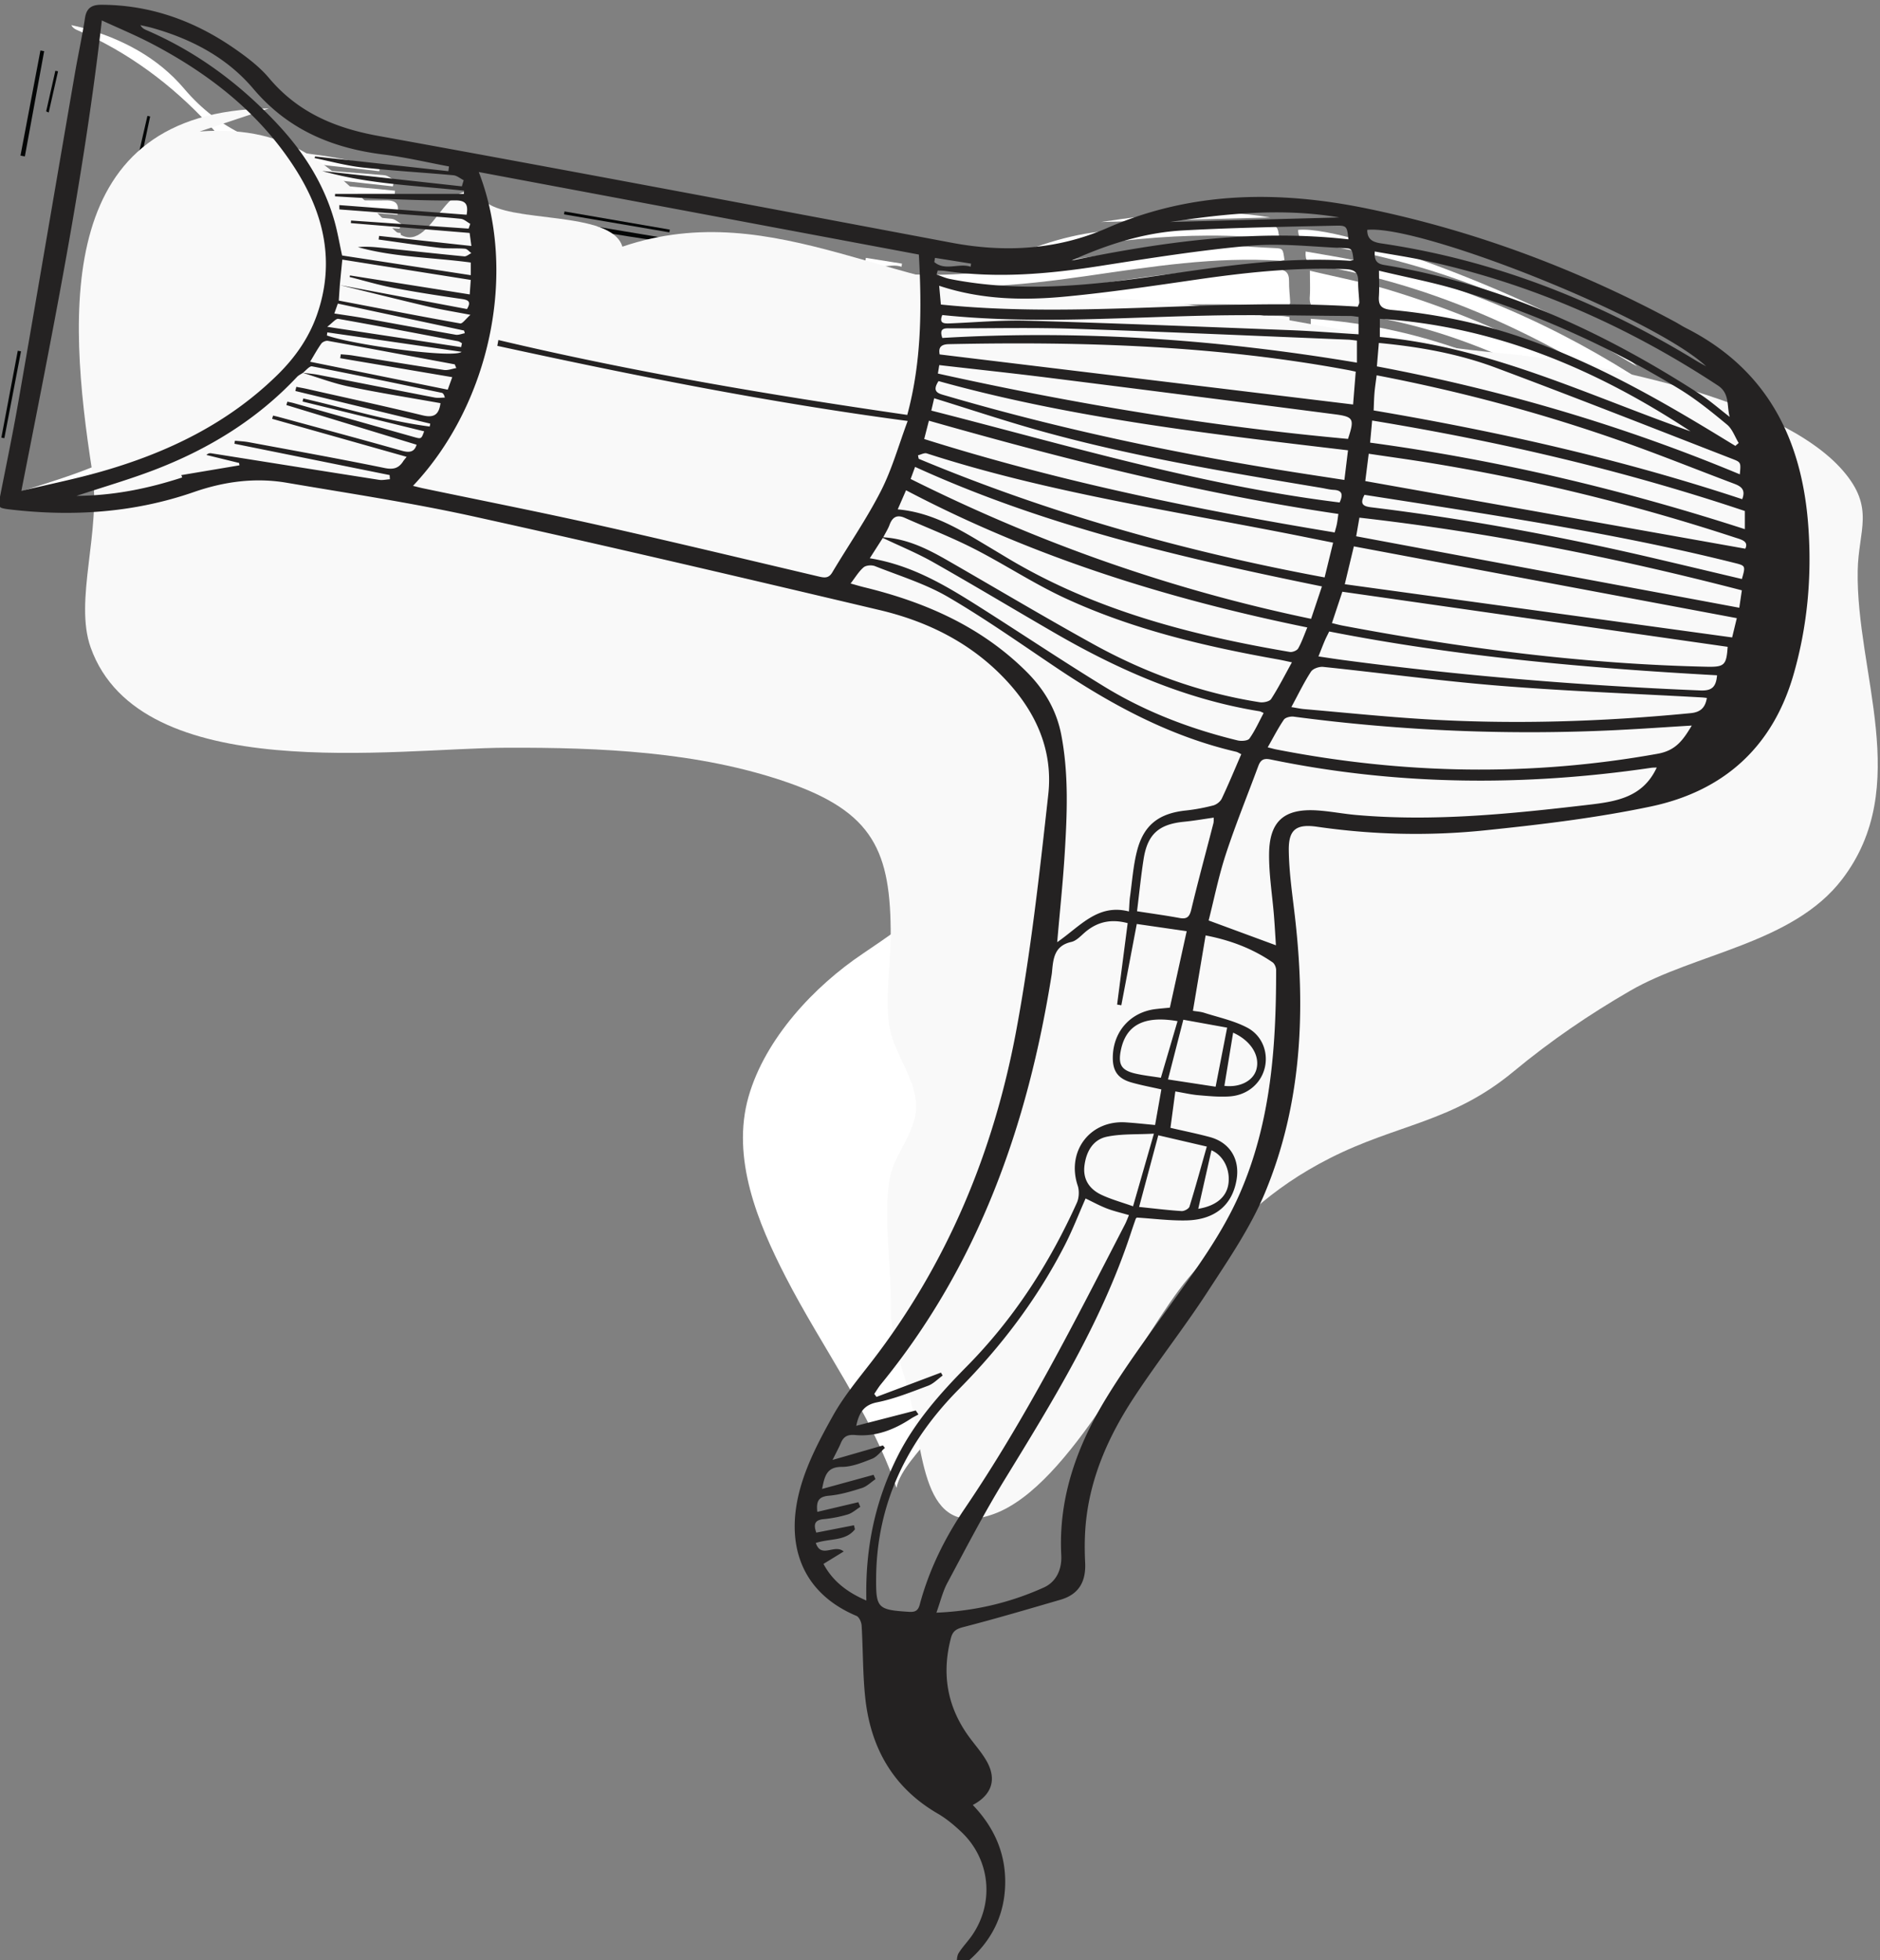 <svg xmlns="http://www.w3.org/2000/svg" width="435.187" height="453.636"><rect width="100%" height="100%" fill="#808080" stroke="none"/><defs><clipPath id="a" clipPathUnits="userSpaceOnUse"><path d="M0 0h1600v10570H0Z"/></clipPath></defs><g clip-path="url(#a)" transform="matrix(1.333 0 0 -1.333 -1644.814 4421.333)"><path style="fill:#fff;fill-opacity:1;fill-rule:nonzero;stroke:none" d="M0 0c-2.421-5.233-7.114-5.916-11.913-6.476-13.379-1.563-26.764-2.948-40.26-1.766-2.299.201-4.579.66-6.879.8-5.628.342-8.198-1.861-8.266-7.508-.043-3.58.554-7.165.843-10.749.14-1.737.232-3.477.343-5.165l-11.684 4.308c.941 3.696 1.732 7.683 2.988 11.518 1.689 5.153 3.744 10.186 5.626 15.276.38 1.027.868 1.425 2.117 1.166C-45.145-3.134-23.099-3.298-.982-.052c.329.049.666.037.982.052" transform="translate(1509.621 3183.56)"/><path style="fill:#fff;fill-opacity:1;fill-rule:nonzero;stroke:none" d="M0 0c-1.526-2.532-2.764-4.324-5.919-4.891-22.158-3.983-44.216-3.56-66.255.751-.387.076-.769.189-1.466.362.974 1.706 1.794 3.321 2.808 4.804.269.393 1.161.598 1.718.524A310.833 310.833 0 0 1-12.568-.759C-8.501-.554-4.438-.27 0 0" transform="translate(1515.704 3190.846)"/><path style="fill:#fff;fill-opacity:1;fill-rule:nonzero;stroke:none" d="M0 0c-1.25-2.259-2.32-4.379-3.603-6.363-.289-.447-1.359-.665-2.003-.564-10.24 1.605-19.856 5.098-28.893 10.09-8.438 4.661-16.723 9.601-25.082 14.405-3.485 2.002-7.029 3.863-11.384 4.143.434.845.84 1.469 1.088 2.15.485 1.33 1.273 1.834 2.639 1.229 4.017-1.782 8.128-3.376 12.036-5.37 5.315-2.711 10.331-6.037 15.734-8.542C-27.685 5.713-15.12 2.761-2.384.497-1.662.369-.947.199 0 0" transform="translate(1446.267 3201.83)"/><path style="fill:#fff;fill-opacity:1;fill-rule:nonzero;stroke:none" d="M0 0c1.223 2.26 2.195 4.286 3.41 6.155.343.528 1.429.898 2.121.826 10.268-1.067 20.508-2.466 30.794-3.288 11.639-.932 23.319-1.364 34.98-2.015.258-.014.515-.053.853-.089-.275-1.673-1.089-2.474-2.805-2.64-15.378-1.492-30.782-1.983-46.207-1.048-6.98.423-13.941 1.148-20.91 1.749C1.575-.293.922-.147 0 0" transform="translate(1446.168 3194.056)"/><path style="fill:#fff;fill-opacity:1;fill-rule:nonzero;stroke:none" d="m0 0 13.158-1c2.642-.2 5.29-.353 7.924-.632.572-.061 1.097-.57 1.644-.873l-.287-.829L2.027-1.929l-.034-.451 20.622-1.708.306-2.261L6.897-4.604l-.082-.625c3.504-.486 7.003-1.02 10.516-1.434 1.479-.175 2.991-.044 4.479-.167.387-.032.739-.494 1.107-.759-.414-.198-.848-.6-1.239-.563-4.868.468-9.73 1.004-14.595 1.512-1.275.133-2.555.23-3.865.086 6.365-1.781 12.983-1.77 19.602-2.67v-2.198L.471-8.001C.01-5.897-.322-3.891-.876-1.948c-1.809 6.339-5.241 11.765-9.685 16.562-6.543 7.061-14.118 12.714-23 16.535-.369.159-.722.353-.986.845.666-.156 1.339-.287 1.997-.471 6.832-1.905 13.022-5.159 17.586-10.556C-8.933 13.836-1.257 10.628 7.7 9.524c3.806-.469 7.559-1.364 11.335-2.065l-.109-.821L-4.23 9.195l-.073-.288c2.755-.556 5.487-1.317 8.27-1.623 5.262-.578 10.556-.871 15.83-1.354.616-.056 1.191-.562 1.786-.86l-.316-1.066-24.25 2.671c8.05-2.315 16.397-2.524 24.64-3.432l-.042-.548H-.75l-.012-.434c2.663-.142 5.325-.326 7.99-.416 4.279-.144 8.563-.345 12.84-.281 1.999.029 2.309-.791 2.03-2.49L-.014.747 0 0" transform="translate(1280.856 3280.468)"/><path style="fill:#fff;fill-opacity:1;fill-rule:nonzero;stroke:none" d="m0 0 1.809 5.444L68.721-4.12c-.214-3.164-.556-3.526-3.606-3.459C43.791-7.11 22.721-4.383 1.792-.423 1.266-.323.75-.178 0 0" transform="translate(1453.215 3208.641)"/><path style="fill:#fff;fill-opacity:1;fill-rule:nonzero;stroke:none" d="M0 0c2.697-.816 5.351-1.834 8.099-2.406 5.239-1.089 10.532-1.923 15.889-2.879-.266-1.949-1.085-2.606-3.113-2.113C14.213-5.779 7.511-4.328.823-2.818c-.62.141-1.249.247-1.873.369l-.166-.721 23.425-5.67-.097-.503C14.671-8.372 7.471-6.131.162-4.468l-.126-.534 21.112-5.17c-.492-1.361-.489-1.352-1.837-.972-6.926 1.957-13.853 3.91-20.78 5.861-.373.105-.756.171-1.135.256l-.171-.583 22.612-6.889c-.366-1.243-1.191-1.433-2.559-1.046-7.122 2.011-14.271 3.927-21.412 5.874-.315.086-.636.152-.955.228l-.159-.559 23.357-6.599a40.071 40.071 0 0 0-.612-.76c-3.14.784-6.25 1.647-9.398 2.341-5.07 1.118-10.164 2.124-15.248 3.178l-.124-.509c.824-.229 1.64-.498 2.474-.681 5.563-1.221 11.122-2.466 16.702-3.611 1.844-.378 3.745-.485 5.62-.716-.781-1.211-1.688-1.502-3.232-1.185-7.847 1.606-15.734 3.021-23.61 4.485-.785.146-1.591.174-2.387.256l-.094-.526 26.954-5.44.051-.723c-.631-.04-1.281-.198-1.891-.103-9.718 1.518-19.431 3.07-29.146 4.608-.254.04-.519.005-.831-.292l5.678-1.39.062-.407-10.105-1.703.165-.405c-5.871-1.91-11.821-3.147-18.364-3.2 4.721 1.56 9.133 2.835 13.408 4.466 9.44 3.602 17.915 8.757 24.888 16.19.265.283.65.454.979.677z" transform="translate(1274.425 3252.111)"/><path style="fill:#fff;fill-opacity:1;fill-rule:nonzero;stroke:none" d="M0 0c-.184.993-.012 1.753 1.606 1.786 23.264.48 46.446-.23 69.398-4.511.327-.06.65-.138 1.247-.265l-.458-5.702L0 0" transform="translate(1385.097 3255.288)"/><path style="fill:#fff;fill-opacity:1;fill-rule:nonzero;stroke:none" d="m0 0-.811-3.346-67.266 9.239 1.576 6.572L0 0" transform="translate(1523.524 3209.497)"/><path style="fill:#fff;fill-opacity:1;fill-rule:nonzero;stroke:none" d="M0 0c.513.121 1.099.468 1.528.329C23.001-6.618 45.308-9.78 67.333-14.216c1.514-.305 3.029-.607 4.759-.953l-1.479-6.033C46.306-16.706 22.803-10.072.121-.605L0 0" transform="translate(1381.332 3237.774)"/><path style="fill:#fff;fill-opacity:1;fill-rule:nonzero;stroke:none" d="m0 0-1.884-5.627C-26.207-.561-49.225 7.57-71.422 18.656l.771 2.099C-48.058 10.436-24.221 4.944 0 0" transform="translate(1451.48 3215.008)"/><path style="fill:#fff;fill-opacity:1;fill-rule:nonzero;stroke:none" d="M0 0c-.56-1.333-.967-2.549-1.588-3.644-.21-.371-1.002-.684-1.457-.607-17.223 2.926-33.984 7.257-49.146 16.373a1613.735 1613.735 0 0 1-5.066 3.034c-4.265 2.545-8.613 4.889-13.872 5.345l1.445 3.318C-47.715 12.264-24.373 4.979 0 0" transform="translate(1448.942 3207.883)"/><path style="fill:#fff;fill-opacity:1;fill-rule:nonzero;stroke:none" d="M0 0c14.725-2.82 28.929-6.646 42.832-11.554 6.459-2.28 12.816-4.85 19.228-7.263 1.202-.453 2.075-1.006 1.422-2.694C42.626-14.601 21.284-9.792-.522-6.099c.049 1.08.065 2.079.148 3.073C-.296-2.091-.147-1.161 0 0" transform="translate(1460.981 3251.664)"/><path style="fill:#fff;fill-opacity:1;fill-rule:nonzero;stroke:none" d="m0 0 2.26 3.53C5.217 2.119 8.221.894 11.02-.692c7.087-4.013 14.067-8.213 21.116-12.291 11.119-6.432 22.757-11.524 35.55-13.587.185-.03.356-.145.711-.296-.816-1.522-1.501-3.08-2.469-4.436-.29-.407-1.421-.481-2.074-.322-8.16 1.986-15.96 4.952-23.128 9.338-7.235 4.426-14.286 9.153-21.451 13.695C13.363-4.842 7.391-1.196 0 0" transform="translate(1372.963 3219.898)"/><path style="fill:#fff;fill-opacity:1;fill-rule:nonzero;stroke:none" d="M0 0c-24.054 1.6-48.155-2.107-72.404.373l-.294 3.259c7.392-2.458 14.789-2.566 22.169-1.856 7.431.716 14.83 1.811 22.222 2.886 8.69 1.264 17.385 2.214 26.191 1.851C-.527 6.448.08 5.93.059 4.387.042 3.169.202 1.948.257.727.265.546.132.358 0 0" transform="translate(1457.71 3263.579)"/><path style="fill:#fff;fill-opacity:1;fill-rule:nonzero;stroke:none" d="M0 0c4.816-1.16 9.55-2.045 14.124-3.451a167.424 167.424 0 0 0 37.998-17.073c2.945-1.793 5.658-3.998 8.319-6.205.921-.764 1.361-2.107 2.02-3.186l-.576-.505c-.598.362-1.197.723-1.793 1.088-11.37 6.961-22.921 13.556-35.628 17.853C17.22-9.03 9.78-7.509 2.181-6.808c-1.638.152-2.315.671-2.2 2.319C.074-3.157 0-1.815 0 0" transform="translate(1461.39 3269.828)"/><path style="fill:#fff;fill-opacity:1;fill-rule:nonzero;stroke:none" d="m0 0 .599 4.749c3.547-.528 6.951-.996 10.342-1.546C29.01.273 46.736-4.072 64.129-9.777c1.184-.388 2.492-.652 1.863-1.964L0 0" transform="translate(1459.006 3233.298)"/><path style="fill:#fff;fill-opacity:1;fill-rule:nonzero;stroke:none" d="m0 0 .241 1.466C6.705.722 13.045.05 19.37-.745c16.509-2.074 33.014-4.182 49.515-6.324 3.344-.433 3.481-.792 2.333-4.281C47.345-9.172 23.725-5.269 0 0" transform="translate(1384.788 3251.969)"/><path style="fill:#fff;fill-opacity:1;fill-rule:nonzero;stroke:none" d="m0 0-.447-3.023-66.528 12.408.562 3.232C-43.947 10.07-21.965 5.7 0 0" transform="translate(1524.402 3214.33)"/><path style="fill:#fff;fill-opacity:1;fill-rule:nonzero;stroke:none" d="m0 0-.626-5.145c-3.1.478-6.023.918-8.943 1.379C-29.918-.554-50.038 3.694-69.82 9.487c-1.19.348-2.565.563-1.286 2.532C-47.913 5.575-24.035 2.847 0 0" transform="translate(1456.007 3238.641)"/><path style="fill:#fff;fill-opacity:1;fill-rule:nonzero;stroke:none" d="m0 0 .816 3.18C24.273-3.471 47.762-9.472 71.924-13.01c-.104-.711-.159-1.232-.26-1.744-.09-.455-.23-.899-.38-1.47C47.23-12.25 23.466-7.393 0 0" transform="translate(1382.412 3240.602)"/><path style="fill:#fff;fill-opacity:1;fill-rule:nonzero;stroke:none" d="M0 0c.452 1.132.762 1.947 1.103 2.749.208.492.462.963.763 1.583 22.245-4.364 44.732-6.361 67.35-7.606-.168-2.057-.929-2.714-2.882-2.634-20.837.855-41.599 2.551-62.271 5.315C2.797-.424 1.535-.225 0 0" transform="translate(1450.876 3202.852)"/><path style="fill:#fff;fill-opacity:1;fill-rule:nonzero;stroke:none" d="M0 0c-20.328 8.481-41.307 14.648-63.027 18.744l.342 4.066c7.052-.663 13.814-1.873 20.245-4.275 13.797-5.154 27.498-10.56 41.228-15.89C.217 2.091.186 2.009 0 0" transform="translate(1524.048 3234.47)"/><path style="fill:#fff;fill-opacity:1;fill-rule:nonzero;stroke:none" d="M0 0v-3.153C-21.302 3.74-42.861 8.863-65.079 11.872l.353 3.835C-42.716 12.097-21.211 7.11 0 0" transform="translate(1524.924 3228.102)"/><path style="fill:#fff;fill-opacity:1;fill-rule:nonzero;stroke:none" d="M0 0c-.342-.062-.539-.14-.729-.127-11.284.752-22.366-1.02-33.466-2.623-11.94-1.724-23.897-2.923-35.9-.537-.792.157-1.547.508-2.319.769l.198.695c.429-.021.863-.007 1.286-.069 8.978-1.323 17.872-.542 26.778.843 8.718 1.356 17.45 2.765 26.229 3.533 5.372.47 10.848-.197 16.275-.411C-.249 2.017-.253 1.917 0 0" transform="translate(1456.97 3271.679)"/><path style="fill:#fff;fill-opacity:1;fill-rule:nonzero;stroke:none" d="M0 0c-17.723 6.216-34.773 14.621-53.961 16.389v3.152C-33.959 18.259-16.384 10.791 0 0" transform="translate(1515.496 3241.934)"/><path style="fill:#fff;fill-opacity:1;fill-rule:nonzero;stroke:none" d="M0 0c-1.768 1.357-3.45 2.847-5.316 4.051-16.821 10.847-34.737 19.051-54.651 22.322-1.293.212-1.788.752-1.669 2.343 2.939-.526 5.86-.958 8.74-1.578C-34.55 23.185-17.694 15.737-2.041 5.444.048 4.07-.537 1.902 0 0" transform="translate(1522.29 3244.443)"/><path style="fill:#fff;fill-opacity:1;fill-rule:nonzero;stroke:none" d="M0 0c.405 3.265.69 6.17 1.14 9.048.679 4.334 2.647 6.067 7.023 6.495 1.679.164 3.345.458 5.163.713-.017-.29.019-.665-.069-1.008-1.283-4.987-2.641-9.956-3.839-14.964-.307-1.286-.772-1.685-2.047-1.451C4.99-.731 2.588-.404 0 0" transform="translate(1419.37 3158.607)"/><path style="fill:#fff;fill-opacity:1;fill-rule:nonzero;stroke:none" d="M0 0c-.648 1.869.574 1.671 1.566 1.67 7.07-.007 14.147.158 21.211-.074C38.672 1.073 54.561.352 70.452-.293c.469-.019.936-.098 1.547-.165v-3.83C48.009-.263 24.079 1.42 0 0" transform="translate(1385.558 3258.15)"/><path style="fill:#fff;fill-opacity:1;fill-rule:nonzero;stroke:none" d="M0 0c4.37-.683 8.784-1.365 13.196-2.063 17.115-2.709 34.207-5.539 51.034-9.755 1.96-.491 1.958-.498 1.306-2.797-4.928 1.166-9.865 2.342-14.805 3.502C34.379-7.273 17.887-4.198 1.208-2.17-.171-2.002-.897-1.66 0 0" transform="translate(1458.87 3230.909)"/><path style="fill:#fff;fill-opacity:1;fill-rule:nonzero;stroke:none" d="m0 0 .499 2.145C6.834.189 12.946-1.858 19.148-3.58c15.935-4.425 32.231-7.118 48.519-9.825.738-.122 1.471-.321 2.212-.358 1.539-.077 1.63-.851 1.029-2.189C46.852-12.985 23.679-6.035 0 0" transform="translate(1383.643 3245.536)"/><path style="fill:#fff;fill-opacity:1;fill-rule:nonzero;stroke:none" d="M0 0c15.57-1.615 31.09-.399 46.613-.084 8.072.164 16.152-.034 24.228-.079.461-.003.921-.103 1.447-.165v-3.017c-4.065.251-7.968.567-11.878.719-15.196.591-30.392 1.204-45.593 1.642-4.469.129-8.953-.285-13.431-.464C.333-1.49-.618-1.497 0 0" transform="translate(1385.552 3262.128)"/><path style="fill:#fff;fill-opacity:1;fill-rule:nonzero;stroke:none" d="M0 0c6.205 2.802 12.616 4.857 19.365 5.228 8.81.485 17.64.629 26.463.825 1.995.045 1.999-.133 2.252-2.373C31.8 5.505 15.867 3.237 0 0" transform="translate(1408.003 3271.593)"/><path style="fill:#fff;fill-opacity:1;fill-rule:nonzero;stroke:none" d="m0 0 .433 4.414L22.74.887l-.179-2.517L1.77 1.667l-.07-.271C4.247.755 6.771-.007 9.348-.499c3.928-.749 7.885-1.352 11.844-1.925 1.175-.171 1.645-.482.894-1.749L-.014-.005z" transform="translate(1280.928 3267.338)"/><path style="fill:#fff;fill-opacity:1;fill-rule:nonzero;stroke:none" d="m0 0 7.607-1.374-2-10.257-8.271 1.265L0 0" transform="translate(1427.41 3139.773)"/><path style="fill:#fff;fill-opacity:1;fill-rule:nonzero;stroke:none" d="M0 0c-.719-.118-1.466-.426-2.152-.323-5.306.797-10.599 1.677-15.899 2.518-.661.105-1.333.137-2 .202l-.111-.678 19.46-3.296-.784-2.175-23.897 4.851c.683 1.128 1.256 2.186 1.95 3.156.209.291.792.535 1.144.471C-14.943 3.394-7.606 2.015-.266.646L0 0" transform="translate(1301.156 3252.92)"/><path style="fill:#fff;fill-opacity:1;fill-rule:nonzero;stroke:none" d="M0 0c-.564.314-1.141.607-1.691.944-16.932 10.345-35.054 17.501-54.756 20.396-1.471.216-2.427.714-2.402 2.346C-49.636 24.604-9.309 8.607 0 0" transform="translate(1518.2 3253.232)"/><path style="fill:#fff;fill-opacity:1;fill-rule:nonzero;stroke:none" d="m0 0-2.895-9.831c-1.53.246-2.994.4-4.417.727-2.417.555-3.013 1.545-2.552 3.948C-9.01-.706-5.857 1.023 0 0" transform="translate(1426.404 3139.525)"/><path style="fill:#fff;fill-opacity:1;fill-rule:nonzero;stroke:none" d="M0 0c5.19-1.266 10.374-2.562 15.574-3.784 2.106-.495 4.249-.832 7.125-1.385-.827-.72-1.384-1.564-1.778-1.494-7.053 1.26-14.087 2.63-21.084 3.969.075 1.115.129 1.908.18 2.7A1.92 1.92 0 0 1 0 0" transform="translate(1280.914 3267.333)"/><path style="fill:#fff;fill-opacity:1;fill-rule:nonzero;stroke:none" d="M0 0c3.073-1.374 4.688-3.982 4.046-6.363-.539-1.996-2.855-3.195-5.564-2.873L0 0" transform="translate(1436.058 3137.524)"/><path style="fill:#fff;fill-opacity:1;fill-rule:nonzero;stroke:none" d="m0 0 .606 1.72 21.925-4.681.127-.463c-.531-.095-1.09-.348-1.589-.261-5.336.935-10.661 1.933-15.993 2.891C3.482-.508 1.877-.292 0 0" transform="translate(1279.977 3262.396)"/><path style="fill:#fff;fill-opacity:1;fill-rule:nonzero;stroke:none" d="M0 0c.55.407 1.183 1.244 1.637 1.156C9.155-.301 16.651-1.873 24.149-3.435c.219-.045.402-.262.546-.835-.591 0-1.201-.095-1.771.015C16.204-2.959 9.491-1.626 2.772-.323 1.843-.143.893-.072-.047.05L0 0" transform="translate(1274.473 3252.06)"/><path style="fill:#fff;fill-opacity:1;fill-rule:nonzero;stroke:none" d="m0 0-23.258 3.53c.924.682 1.505 1.454 1.937 1.378 6.932-1.227 13.847-2.559 20.762-3.88.246-.047.467-.224.7-.341L0 0" transform="translate(1301.997 3256.556)"/><path style="fill:#fff;fill-opacity:1;fill-rule:nonzero;stroke:none" d="M0 0c-1.415-1.189-18.925 1.238-23.396 2.842l.078.537L0 0" transform="translate(1302.08 3255.74)"/><path style="fill:#fff;fill-opacity:1;fill-rule:nonzero;stroke:none" d="m0 0-29.406-.789C-19.574.698-9.851 1.682 0 0" transform="translate(1454.498 3279.072)"/><path style="fill:#fff;fill-opacity:1;fill-rule:nonzero;stroke:none" d="M0 0c-2.031.688-4.435-.793-6.309.811l.12.726L.078.539 0 0" transform="translate(1390.476 3270.516)"/><path style="fill:#040606;fill-opacity:1;fill-rule:nonzero;stroke:none" d="M0 0c-22.082 3.216-43.939 7.686-65.87 11.743l.149.831L.133.742 0 0" transform="translate(1373.95 3242.104)"/><path style="fill:#040606;fill-opacity:1;fill-rule:nonzero;stroke:none" d="m0 0 68.083-13.167-.099-.51C45.091-10.287 22.515-5.248-.146-.656L0 0" transform="translate(1306.017 3251.703)"/><path style="fill:#040606;fill-opacity:1;fill-rule:nonzero;stroke:none" d="m0 0 59.539-10.751-.155-.867A1240256.6 1240256.6 0 0 0-.206-1.02L0 0" transform="translate(1310.812 3259.774)"/><path style="fill:#040606;fill-opacity:1;fill-rule:nonzero;stroke:none" d="m0 0-57.902 12.453.157.736L.161.745 0 0" transform="translate(1369.677 3251.977)"/><path style="fill:#040606;fill-opacity:1;fill-rule:nonzero;stroke:none" d="m0 0 55.092-10.305C49.006-10.626 6.22-2.56 0 0" transform="translate(1314.293 3261.274)"/><path style="fill:#040606;fill-opacity:1;fill-rule:nonzero;stroke:none" d="m0 0-53.779 11.863.159.72L.257.703 0 0" transform="translate(1358.957 3232.58)"/><path style="fill:#040606;fill-opacity:1;fill-rule:nonzero;stroke:none" d="M0 0c-16.736 2.394-33.176 6.095-49.656 9.608l.142.691L0 0" transform="translate(1352.935 3224.58)"/><path style="fill:#040606;fill-opacity:1;fill-rule:nonzero;stroke:none" d="m0 0 40.082-8.631A275.183 275.183 0 0 0 0 0" transform="translate(1312.51 3246.905)"/><path style="fill:#040606;fill-opacity:1;fill-rule:nonzero;stroke:none" d="m0 0 39.371-6.594C26.141-5.432 12.935-3.188 0 0" transform="translate(1320.978 3280.247)"/><path style="fill:#040606;fill-opacity:1;fill-rule:nonzero;stroke:none" d="m0 0-20.458 4.068.108.577L.091.877 0 0" transform="translate(1340.678 3233.727)"/><path style="fill:#040606;fill-opacity:1;fill-rule:nonzero;stroke:none" d="m0 0 18.289-3.154-.081-.473L-.087-.505z" transform="translate(1331.947 3280.113)"/><path style="fill:#040606;fill-opacity:1;fill-rule:nonzero;stroke:none" d="m0 0 10.618-2.108a66.432 66.432 0 0 0-.085-.434L-.071-.362 0 0" transform="translate(1331.014 3227.208)"/><path style="fill:#040606;fill-opacity:1;fill-rule:nonzero;stroke:none" d="m0 0 3.462 18.252.651-.119L.76-.139 0 0" transform="translate(1237.476 3289.81)"/><path style="fill:#040606;fill-opacity:1;fill-rule:nonzero;stroke:none" d="m0 0 2.85 15.093.562-.106L.521-.088 0 0" transform="translate(1234.155 3240.838)"/><path style="fill:#040606;fill-opacity:1;fill-rule:nonzero;stroke:none" d="M0 0c.051-4.859-.942-9.053-3.324-13.164L0 0" transform="translate(1267.385 3288.945)"/><path style="fill:#040606;fill-opacity:1;fill-rule:nonzero;stroke:none" d="m0 0-1.243-12.471-.559.054L-.685.066 0 0" transform="translate(1259.59 3271.479)"/><path style="fill:#040606;fill-opacity:1;fill-rule:nonzero;stroke:none" d="m0 0-1.298-10.552-.626.076L-.797.095 0 0" transform="translate(1264.486 3269.485)"/><path style="fill:#040606;fill-opacity:1;fill-rule:nonzero;stroke:none" d="m0 0 2.917 11.099.462-.115L.617-.187 0 0" transform="translate(1268.432 3272.983)"/><path style="fill:#040606;fill-opacity:1;fill-rule:nonzero;stroke:none" d="m0 0 2.294 9.95.475-.101L.663-.09 0 0" transform="translate(1257.225 3286.759)"/><path style="fill:#040606;fill-opacity:1;fill-rule:nonzero;stroke:none" d="m0 0 1.58 10.144.554-.083L.559-.042 0 0" transform="translate(1252.902 3254.715)"/><path style="fill:#040606;fill-opacity:1;fill-rule:nonzero;stroke:none" d="m0 0 2.542 10.346.457-.109L.511-.122 0 0" transform="translate(1259.883 3282.265)"/><path style="fill:#040606;fill-opacity:1;fill-rule:nonzero;stroke:none" d="m0 0-2.418-9.024-.59.154L-.499.044 0 0" transform="translate(1274.81 3277.356)"/><path style="fill:#040606;fill-opacity:1;fill-rule:nonzero;stroke:none" d="M0 0c-.021-.446.011-.902-.073-1.336-.4-2.056-.832-4.106-1.683-6.075L-.389.05 0 0" transform="translate(1267.19 3268)"/><path style="fill:#040606;fill-opacity:1;fill-rule:nonzero;stroke:none" d="m0 0 2.017 6.046.499-.16L.562-.229 0 0" transform="translate(1274.992 3263.478)"/><path style="fill:#040606;fill-opacity:1;fill-rule:nonzero;stroke:none" d="m0 0 1.597 7.054.467-.102L.444-.196 0 0" transform="translate(1241.934 3297.49)"/><path style="fill:#040606;fill-opacity:1;fill-rule:nonzero;stroke:none" d="M0 0c-1.875.231-3.775.338-5.62.716-5.579 1.145-11.139 2.39-16.702 3.612-.834.183-1.65.452-2.474.681l.124.508c5.084-1.053 10.179-2.06 15.248-3.178C-6.276 1.645-3.165.782-.026-.001-.014.002 0 0 0 0" transform="translate(1291.948 3236.752)"/><path style="fill:#fff;fill-opacity:1;fill-rule:nonzero;stroke:none" d="M0 0c-3.688-5.729-6.131-12.038-9.612-17.883-3.307-5.551-7.45-10.579-10.936-16.02-3.118-4.867-5.202-9.967-7.491-15.24-1.747-4.024-3.674-10.553-6.406-14C-39.089-69-46.772-72.64-52.046-78c-3.348-3.402-7.099-6.586-9.94-10.438-1.775-2.407-5.476-6.043-6.021-9.075-4.616 13.357-12.877 24.224-19.292 36.712-4.744 9.237-9.47 20.52-6.399 31.232 2.893 10.09 11.407 19.168 19.865 24.833 4.167 2.79 7.89 5.489 11.911 8.42C-58.203 6.393-56.137 5.929-52 6" transform="translate(1457.61 3156)"/><path style="fill:#f9f9f9;fill-opacity:1;fill-rule:nonzero;stroke:none" d="M0 0c-37.105-.459-35.022-35.021-30.667-62.989 1.618-10.399-3.197-22.417-.252-30.636 8.646-24.128 53.041-17.441 72.183-17.375 16.371.057 33.254-.677 48.581-5.941 15.18-5.213 18.221-12.02 18.155-26.945-.021-4.661-1.025-10.965-.207-15.605.83-4.706 4.613-9.02 4.62-13.756.008-4.707-3.877-8.206-4.62-12.753-1.075-6.578.271-14.434.207-21.145-.064-6.732 1.778-10.581 3.064-15.453 2.762-10.465 2.086-26.204 14.978-21.396 13.257 4.944 25.458 31.228 33.678 40.954 7.618 9.012 14.231 15.541 24.556 20.777 11.766 5.967 21.158 6.157 31.863 15.027 6.592 5.462 13.203 9.942 20.279 14.042 11.247 6.517 28.244 8.17 36.796 19.345 12.321 16.103 2.399 35.844 2.711 53.581.125 7.084 3.059 10.864-2.55 17.358-11.128 12.886-43.942 18.987-59.766 20.456-25.381 2.357-48.783 9.927-74.279 9.582-29.644-.4-51.128 17.965-77.923 8.872-1.925 6.433-19.871 3.932-24 8-6.831 6.731-9.148-11.606-15.878-4.861C11.297-10.607 4.502-2.794-12-4" transform="translate(1280.593 3298)"/><path style="fill:#242222;fill-opacity:1;fill-rule:nonzero;stroke:none" d="M0 0c1.175 6.039 2.441 12.015 3.49 18.028 3.316 19.006 6.545 38.027 9.823 57.04.554 3.212 1.261 6.399 1.752 9.619.273 1.787 1.198 2.321 2.882 2.314 8.594-.032 16.27-2.846 23.23-7.706 2.105-1.47 4.224-3.083 5.862-5.03 5.007-5.952 11.439-8.667 18.972-10.034 33.221-6.025 66.395-12.308 99.576-18.552 9.267-1.744 18.325-1.223 26.986 2.56 14.707 6.423 29.87 6.529 45.199 3.368 18.745-3.866 36.51-10.549 53.365-19.628.657-.354 1.284-.77 1.949-1.107 14.13-7.168 20.176-19.319 21.252-34.514.615-8.684-.153-17.221-2.565-25.624-3.647-12.71-12.234-20.298-24.83-22.944-9.478-1.991-19.162-3.143-28.81-4.137-9.682-.997-19.412-.773-29.09.627-3.616.523-4.973-.467-4.93-4.074.046-3.917.646-7.832 1.091-11.739 1.855-16.301 1.145-32.408-5.215-47.706-2.527-6.079-6.366-11.662-9.982-17.228-4.107-6.32-8.806-12.254-12.926-18.566-4.151-6.358-7.259-13.242-8.141-20.902-.286-2.486-.314-5.026-.19-7.528.163-3.304-1.067-5.534-4.294-6.471-5.594-1.624-11.181-3.283-16.821-4.735-1.232-.317-1.868-.681-2.189-1.898-1.668-6.326-.628-12.114 3.289-17.37.933-1.252 1.97-2.443 2.771-3.775 1.96-3.264 1.153-6.043-2.269-7.859 3.908-4.067 5.935-8.873 5.594-14.535-.311-5.168-2.623-9.36-6.522-12.68-.445-.379-1.276-.304-1.928-.44.121.652.073 1.408.399 1.934.676 1.091 1.602 2.023 2.333 3.085 3.939 5.719 3.152 13.272-1.923 18.016-1.235 1.154-2.566 2.27-4.021 3.115-7.819 4.538-11.723 11.52-12.623 20.283-.421 4.105-.364 8.258-.611 12.384-.035.588-.431 1.475-.894 1.669-9.588 4.038-12.497 12.469-9.733 22.277 1.233 4.373 3.441 8.541 5.68 12.538 1.847 3.297 4.312 6.264 6.639 9.274 13.206 17.081 21.24 36.514 25.159 57.548 2.522 13.538 4.045 27.28 5.56 40.981.899 8.122-2.482 15.002-8.178 20.732-5.883 5.918-13.153 9.413-21.128 11.298-23.465 5.547-46.941 11.058-70.486 16.248C71.818.523 60.919 2.164 50.073 4.014c-5.469.933-10.861.199-16.072-1.61-10.56-3.667-21.377-4.32-32.387-2.981a7.668 7.668 0 0 0-.996.2C.493-.345.387-.241 0 0m59.304 38.335 22.1-4.168c.751 1.267.281 1.578-.895 1.749-3.958.573-7.916 1.176-11.844 1.925-2.576.492-5.1 1.254-7.648 1.895l.07.27 20.792-3.296.178 2.517-22.306 3.527c-.135-1.372-.284-2.893-.428-4.412l-.183-2.702c6.998-1.338 14.032-2.708 21.085-3.968.394-.07.951.774 1.778 1.494-2.877.553-5.02.889-7.125 1.384-5.201 1.223-10.384 2.518-15.574 3.785m11.02-30.579.6.755-23.357 6.6.159.558c.319-.075.64-.141.955-.227 7.141-1.947 14.29-3.863 21.412-5.874 1.368-.387 2.193-.197 2.559 1.046L50.04 17.503l.171.583c.378-.085.762-.151 1.135-.257 6.927-1.95 13.854-3.903 20.78-5.86 1.348-.381 1.345-.389 1.837.972l-21.112 5.17.126.534c7.309-1.663 14.509-3.905 21.95-4.875l.097.503-23.425 5.67.166.721c.624-.122 1.252-.228 1.873-.369 6.688-1.51 13.39-2.961 20.052-4.58 2.028-.494 2.847.163 3.113 2.113-5.357.955-10.65 1.79-15.889 2.879-2.748.571-5.402 1.589-8.098 2.405.94-.122 1.89-.192 2.818-.372 6.719-1.304 13.432-2.637 20.153-3.933.57-.11 1.179-.014 1.771-.014-.144.572-.327.789-.546.834-7.498 1.562-14.994 3.134-22.513 4.592-.453.088-1.087-.75-1.636-1.157-.329-.223-.714-.394-.979-.677-6.973-7.433-15.448-12.588-24.888-16.19-4.276-1.632-8.687-2.906-13.408-4.466 6.543.053 12.493 1.29 18.364 3.199l-.165.406 10.104 1.703-.061.407-5.678 1.39c.312.297.577.332.831.292 9.715-1.538 19.428-3.09 29.146-4.608.61-.096 1.26.062 1.891.102l-.051.724-26.954 5.44.094.526c.796-.083 1.602-.11 2.387-.256 7.876-1.464 15.763-2.879 23.61-4.486 1.544-.316 2.451-.025 3.232 1.185Zm1.703-4.286c.736-.179 1.252-.32 1.775-.429C83.907.928 94.038-1.065 104.112-3.32c12.789-2.862 25.534-5.929 38.292-8.93.982-.231 1.777-.412 2.431.687 2.811 4.721 5.957 9.265 8.449 14.145 1.942 3.802 3.097 8.005 4.648 12.154-24.327 3.224-47.831 7.944-71.262 13.042l.185 1.015c23.44-5.555 47.15-9.546 71.005-13.005 2.475 9.177 2.54 18.378 2.013 27.842l-76.42 14.329C90.227 40.46 85.432 17.657 72.027 3.47M17.994 84.282C14.853 56.829 9.405 29.98 4.018 2.596c4.91 1.175 9.428 2.085 13.846 3.345 11.519 3.283 22.085 8.369 30.733 16.905 2.992 2.954 5.349 6.328 6.75 10.314 3.213 9.146 1.221 17.592-3.81 25.444-6.134 9.573-14.814 16.356-24.768 21.588-2.866 1.506-5.872 2.746-8.775 4.09M196.135-72.454c-2.81.746-5.098.263-7.159-1.379-.85-.676-1.657-1.668-2.625-1.885-2.967-.665-3.138-2.903-3.357-5.211a6.882 6.882 0 0 0-.049-.405c-4.148-26.12-12.673-50.416-29.661-71.188-.427-.523-.772-1.113-1.155-1.672l.387-.52 11.188 4.218.304-.507c-.838-.604-1.595-1.424-2.528-1.772-2.917-1.088-5.843-2.277-8.875-2.882-2.248-.449-3.104-1.74-3.605-4.075l10.335 2.663.471-.689c-.457-.255-.93-.485-1.367-.77-2.918-1.901-6.065-3.128-9.593-2.807-1.31.118-2.038-.228-2.521-1.391-.332-.8-.759-1.561-1.436-2.931l8.746 2.519.345-.435c-.734-.645-1.369-1.543-2.225-1.88-1.692-.666-3.508-1.414-5.271-1.412-2.582.003-2.965-1.536-3.414-3.828l8.942 2.452.328-.759c-.779-.525-1.491-1.261-2.35-1.533-1.87-.592-3.796-1.173-5.735-1.337-1.931-.164-2.197-1.107-2.012-2.804l7.123 1.677.339-.811c-.722-.452-1.392-1.079-2.179-1.316a21.902 21.902 0 0 0-4.194-.815c-1.556-.15-1.781-.895-1.271-2.34l6.54 1.278.172-.701c-1.624-2.087-4.314-1.553-6.801-2.373.959-2.793 3.211-.108 4.849-1.48l-3.512-2.158c1.617-3.02 4.135-4.928 7.449-6.361-.223 9.054 1.516 17.275 5.409 25.026 3.002 5.978 7.368 10.915 12.011 15.612 8.179 8.275 14.367 17.872 19.131 28.424.387.856.445 2.095.147 2.986-1.976 5.931 2.103 11.38 8.341 10.978 1.738-.112 3.471-.308 5.098-.456l1.09 6.179c-1.774.405-3.508.723-5.195 1.205-2.33.665-3.248 1.967-3.238 4.308.019 4.504 3.051 7.927 7.486 8.441.862.1 1.727.171 2.422.238l2.924 13.279-8.669 1.253-2.684-14.117-.731.125 1.835 14.139m1.6-51.126c-.031-.033-.164-.115-.205-.229-.317-.896-.623-1.796-.921-2.698-5.091-15.369-13.524-29.009-21.914-42.693-3.544-5.779-6.663-11.822-9.868-17.803-.812-1.516-1.213-3.252-1.907-5.176 6.736.28 12.836 1.754 18.63 4.36 2.237 1.006 3.176 3.218 3.053 5.603-.521 10.052 2.754 19.042 7.874 27.401 3.295 5.38 7.053 10.485 10.742 15.613 4.568 6.35 9.259 12.622 12.406 19.841 5.393 12.371 6.295 25.497 6.29 38.754 0 .46-.265 1.106-.622 1.351-3.456 2.369-7.284 3.832-11.625 4.667l-2.202-13.089c.662-.112 1.336-.145 1.956-.344 2.504-.801 5.146-1.358 7.445-2.562 2.67-1.398 3.702-4.346 3.081-6.96-.643-2.709-2.954-4.748-6.023-4.989-1.812-.141-3.659.047-5.481.199-1.264.105-2.512.402-4.035.659l-.846-6.324c2.504-.58 4.699-1.02 6.854-1.605 3.436-.932 5.204-3.786 4.642-7.312-.712-4.46-3.728-7.053-8.754-7.158-2.833-.059-5.675.313-8.57.494m-1.384 53.152c.082 1.172.089 1.849.183 2.514.38 2.686.557 5.427 1.234 8.038 1.164 4.491 3.819 6.482 8.439 6.975 1.61.172 3.217.474 4.784.88.571.149 1.238.668 1.487 1.195 1.188 2.508 2.246 5.076 3.385 7.703-.336.159-.621.359-.936.432-11.365 2.645-21.432 8.055-31.032 14.491-6.264 4.199-12.434 8.573-18.939 12.366-3.941 2.298-8.43 3.669-12.708 5.366-.563.223-1.551.152-1.974-.212-.846-.725-1.438-1.747-2.256-2.805.927-.257 1.625-.472 2.333-.644 10.53-2.563 20.184-6.755 28.06-14.517 3.218-3.171 5.372-6.776 6.21-11.2 1.291-6.815 1.001-13.678.579-20.531-.303-4.936-.827-9.857-1.304-15.383 3.976 2.731 7.034 6.73 12.455 5.332m-7.525-49.835c-1.184-2.681-2.254-5.465-3.607-8.103-4.779-9.321-11.026-17.572-18.394-25.01-8.96-9.043-14.25-19.739-14.372-32.689-.05-5.336.248-5.62 5.703-5.97 1.069-.068 1.586.191 1.871 1.261 1.611 6.034 4.36 11.586 7.838 16.708 10.636 15.664 19.129 32.521 27.791 49.289.262.507.456 1.049.703 1.624-1.415.416-2.679.701-3.874 1.164-1.251.484-2.436 1.14-3.659 1.726m99.185 74.824c-.316-.015-.653-.003-.982-.051-22.117-3.247-44.163-3.083-66.103 1.455-1.249.259-1.736-.139-2.117-1.166-1.882-5.09-3.937-10.123-5.626-15.276-1.256-3.835-2.047-7.822-2.988-11.518l11.684-4.308c-.111 1.688-.203 3.428-.343 5.165-.289 3.584-.885 7.169-.843 10.749.068 5.647 2.638 7.85 8.266 7.508 2.301-.14 4.58-.599 6.879-.8 13.496-1.182 26.881.203 40.26 1.766 4.799.561 9.492 1.243 11.913 6.476m6.083 7.287c-4.439-.27-8.502-.554-12.568-.759a310.833 310.833 0 0 0-56.546 2.309c-.558.074-1.449-.131-1.719-.524-1.013-1.483-1.834-3.098-2.807-4.804.697-.174 1.078-.286 1.466-.362 22.039-4.311 44.097-4.734 66.255-.751 3.155.567 4.393 2.359 5.919 4.891m-69.437 10.983c-.947.199-1.662.369-2.384.497-12.736 2.264-25.301 5.216-37.084 10.681-5.403 2.505-10.419 5.831-15.734 8.543-3.908 1.993-8.019 3.587-12.036 5.369-1.366.605-2.154.101-2.639-1.229-.249-.681-.654-1.305-1.088-2.15 4.355-.28 7.899-2.141 11.383-4.143 8.36-4.804 16.644-9.744 25.083-14.405 9.037-4.992 18.653-8.485 28.893-10.09.644-.101 1.714.117 2.003.564 1.283 1.984 2.352 4.105 3.603 6.363m-.099-7.774c.922-.147 1.575-.293 2.236-.35 6.969-.601 13.93-1.326 20.91-1.749 15.425-.935 30.829-.444 46.207 1.048 1.716.167 2.53.967 2.805 2.641-.338.036-.595.074-.853.089-11.661.651-23.341 1.083-34.98 2.014-10.286.823-20.526 2.222-30.794 3.289-.692.072-1.778-.299-2.121-.827-1.215-1.868-2.187-3.895-3.41-6.155M59.245 51.47l-.013.747 22.111-1.673c.279 1.699-.03 2.519-2.029 2.49-4.278-.064-8.561.137-12.84.281-2.665.09-5.327.274-7.99.416l.011.434H80.86l.043.548c-8.244.908-16.591 1.117-24.64 3.432l24.249-2.671.316 1.066c-.594.298-1.169.804-1.786.86-5.274.483-10.567.776-15.829 1.354-2.783.306-5.516 1.067-8.271 1.623l.074.288 23.156-2.557.109.821c-3.777.701-7.53 1.596-11.335 2.065-8.958 1.104-16.633 4.312-22.664 11.443-4.565 5.397-10.755 8.651-17.587 10.556-.658.184-1.331.315-1.997.471.265-.492.618-.686.986-.845 8.883-3.821 16.457-9.474 23-16.536 4.444-4.796 7.876-10.222 9.685-16.561.554-1.943.886-3.949 1.348-6.053l22.348-3.421v2.198c-6.618.9-13.236.889-19.602 2.67 1.31.144 2.59.047 3.866-.086 4.865-.508 9.726-1.044 14.594-1.512.392-.037.825.365 1.239.563-.368.265-.719.727-1.106.759-1.488.123-3.001-.008-4.479.167-3.513.414-7.012.948-10.517 1.434l.082.625 16.024-1.745-.306 2.261-20.621 1.708.033.451 20.413-1.405.287.829c-.547.303-1.072.812-1.645.873-2.634.279-5.281.432-7.924.632-4.386.332-8.772.667-13.158 1m172.36-71.827c.75-.178 1.266-.324 1.792-.423 20.929-3.96 41.999-6.688 63.324-7.156 3.049-.067 3.391.294 3.605 3.458l-66.912 9.565-1.809-5.444m-68.119 46.646 71.794-8.692.457 5.703c-.596.127-.92.204-1.247.265-22.952 4.28-46.134 4.991-69.397 4.51-1.619-.033-1.79-.793-1.607-1.786m138.428-45.79L235.413-7.037l-1.576-6.571 67.266-9.24.811 3.347M159.721 8.776l.122-.606c22.681-9.466 46.184-16.1 70.491-20.597l1.479 6.033c-1.73.347-3.245.649-4.759.954-22.025 4.436-44.332 7.597-65.804 14.545-.429.139-1.016-.209-1.529-.329m70.149-22.767c-24.221 4.944-48.059 10.436-70.652 20.755l-.771-2.099c22.197-11.086 45.216-19.217 69.538-24.283l1.885 5.627m-2.538-7.124c-24.373 4.979-47.715 12.264-69.684 23.819l-1.445-3.319c5.259-.456 9.607-2.8 13.872-5.344 1.691-1.008 3.379-2.02 5.066-3.034 15.162-9.117 31.923-13.448 49.146-16.374.455-.077 1.247.236 1.457.608.621 1.094 1.028 2.311 1.588 3.644m12.039 43.781c-.147-1.162-.296-2.091-.374-3.027-.083-.993-.099-1.992-.148-3.073 21.806-3.692 43.148-8.502 64.004-15.411.652 1.687-.22 2.241-1.422 2.693-6.412 2.413-12.769 4.983-19.228 7.264-13.903 4.908-28.107 8.733-42.832 11.554M151.352-9.101c7.391-1.196 13.364-4.842 19.276-8.59 7.164-4.543 14.215-9.269 21.45-13.696 7.168-4.385 14.969-7.352 23.129-9.338.652-.159 1.783-.085 2.074.322.967 1.357 1.652 2.914 2.469 4.436-.356.152-.527.267-.712.297-12.793 2.063-24.43 7.154-35.549 13.587-7.05 4.078-14.03 8.278-21.116 12.291-2.8 1.585-5.803 2.81-8.76 4.222l-2.261-3.531M236.1 34.58c.131.358.265.546.257.727-.056 1.222-.216 2.442-.199 3.661.022 1.542-.586 2.06-2.174 2.126-8.806.362-17.501-.588-26.191-1.852-7.392-1.075-14.791-2.17-22.223-2.885-7.379-.711-14.777-.603-22.169 1.855l.295-3.259c24.249-2.48 48.349 1.227 72.404-.373m3.68 6.249c0-1.814.074-3.157-.019-4.488-.115-1.649.562-2.168 2.2-2.32C249.56 33.32 257 31.8 264.245 29.35c12.706-4.297 24.257-10.892 35.627-17.852.596-.365 1.195-.726 1.793-1.089l.576.505c-.659 1.079-1.099 2.423-2.02 3.186-2.661 2.207-5.374 4.412-8.319 6.205a167.38 167.38 0 0 1-37.998 17.073c-4.574 1.406-9.308 2.291-14.124 3.451M237.396 4.3l65.992-11.741c.629 1.312-.679 1.576-1.863 1.964-17.394 5.705-35.119 10.05-53.188 12.98-3.391.55-6.796 1.018-10.343 1.545a14511.8 14511.8 0 0 0-.598-4.748m-74.218 18.67c23.725-5.268 47.345-9.171 71.218-11.349 1.147 3.489 1.011 3.847-2.333 4.281a12470.047 12470.047 0 0 1-49.516 6.324c-6.324.794-12.664 1.467-19.128 2.211l-.241-1.467m139.613-37.639c-21.965 5.7-43.947 10.07-66.413 12.618l-.561-3.233 66.527-12.408.447 3.023M234.397 9.643c-24.035 2.846-47.914 5.574-71.106 12.018-1.279-1.969.095-2.183 1.286-2.532 19.781-5.792 39.902-10.04 60.25-13.253 2.92-.46 5.844-.901 8.943-1.378l.627 5.145m-73.595 1.96c23.466-7.393 47.23-12.249 71.283-16.224.15.571.29 1.016.38 1.47.101.512.157 1.034.26 1.745-24.161 3.537-47.65 9.538-71.107 16.189a4508.8 4508.8 0 0 1-.816-3.18m68.463-37.75c1.535-.225 2.797-.424 4.063-.593 20.673-2.764 41.434-4.46 62.271-5.315 1.953-.08 2.714.577 2.883 2.634-22.619 1.245-45.106 3.242-67.351 7.606-.301-.62-.554-1.091-.763-1.583-.34-.802-.651-1.617-1.103-2.749m73.173 31.618c.186 2.009.217 2.091-1.212 2.645-13.73 5.33-27.431 10.737-41.228 15.89-6.431 2.403-13.193 3.612-20.245 4.275l-.342-4.066c21.719-4.096 42.699-10.262 63.027-18.744m.875-6.367c-21.211 7.11-42.716 12.096-64.725 15.707l-.353-3.836c22.218-3.008 43.776-8.132 65.078-15.025ZM235.36 42.68c-.252 1.917-.249 2.017-1.648 2.073-5.427.214-10.902.881-16.275.411-8.779-.768-17.511-2.176-26.228-3.533-8.907-1.385-17.801-2.166-26.779-.843-.423.062-.857.048-1.286.07l-.197-.696c.772-.261 1.526-.611 2.318-.769 12.003-2.386 23.961-1.186 35.9.537 11.101 1.603 22.183 3.375 33.466 2.623.191-.013.387.065.729.127m58.526-29.744c-16.384 10.791-33.959 18.259-53.961 19.54v-3.152c19.188-1.768 36.238-10.172 53.961-16.388m6.795 2.508c-.537 1.902.048 4.07-2.042 5.444-15.652 10.294-32.508 17.741-50.855 21.694-2.88.621-5.801 1.053-8.74 1.579-.118-1.592.377-2.131 1.669-2.344 19.915-3.27 37.83-11.474 54.651-22.322 1.867-1.204 3.549-2.694 5.317-4.051M197.759-70.391c2.589-.404 4.99-.732 7.371-1.168 1.275-.233 1.74.166 2.047 1.452 1.198 5.007 2.556 9.977 3.839 14.964.088.343.052.718.069 1.008-1.818-.256-3.484-.55-5.163-.714-4.376-.427-6.344-2.16-7.022-6.494-.451-2.879-.736-5.783-1.141-9.048m-33.811 99.543c24.079 1.42 48.008-.264 71.999-4.288v3.83c-.612.067-1.078.145-1.547.164-15.892.646-31.78 1.367-47.676 1.89-7.063.232-14.14.067-21.211.074-.991.001-2.213.199-1.565-1.67M237.26 1.91c-.896-1.66-.171-2.002 1.209-2.169 16.678-2.029 33.17-5.104 49.523-8.944 4.94-1.16 9.876-2.336 14.805-3.502.651 2.299.653 2.306-1.307 2.798-16.827 4.215-33.919 7.045-51.033 9.754-4.412.699-8.827 1.381-13.197 2.063m-75.227 14.628c23.679-6.035 46.852-12.986 70.908-15.952.601 1.338.51 2.112-1.029 2.189-.741.037-1.474.235-2.212.358-16.288 2.706-32.584 5.4-48.519 9.824-6.202 1.722-12.314 3.77-18.649 5.725l-.499-2.144m47.843-127.786-8.424 1.959-3.332-12.442c2.544-.262 4.955-.56 7.374-.718.455-.03 1.254.397 1.372.775 1.04 3.347 1.962 6.731 3.01 10.426M163.942 33.13c-.618-1.497.333-1.49 1.386-1.448 4.478.179 8.962.592 13.431.464 15.201-.439 30.397-1.051 45.593-1.642 3.91-.152 7.813-.469 11.878-.72v3.018c-.526.062-.986.162-1.447.164-8.076.045-16.156.243-24.228.079-15.523-.315-31.043-1.53-46.613.085m33.128-154.748 3.623 12.613c-3.047-.167-5.691-.009-8.189-.537-2.395-.507-3.556-2.569-3.867-4.977-.313-2.413.855-4.112 2.918-5.095 1.682-.801 3.513-1.291 5.515-2.004M186.393 42.594c15.867 3.238 31.8 5.505 48.08 3.68-.253 2.241-.257 2.418-2.252 2.374-8.823-.197-17.653-.341-26.464-.826-6.748-.371-13.159-2.426-19.364-5.228M205.8-89.226l-2.664-10.366 8.271-1.265 2 10.257-7.607 1.374M79.545 23.921l-.266.645c-7.339 1.37-14.677 2.749-22.023 4.081-.352.064-.935-.18-1.144-.471-.694-.97-1.267-2.028-1.95-3.156l23.897-4.851.784 2.175-19.46 3.295.111.679c.667-.066 1.34-.097 2.001-.202 5.299-.841 10.593-1.721 15.899-2.518.685-.103 1.433.205 2.151.323m217.044.312c-9.309 8.607-49.636 24.605-58.849 23.686-.024-1.631.931-2.129 2.402-2.346 19.702-2.894 37.825-10.05 54.756-20.396.55-.336 1.127-.63 1.691-.944M204.794-89.473c-5.858 1.023-9.011-.706-9.864-5.156-.461-2.403.135-3.393 2.552-3.948 1.423-.327 2.886-.482 4.417-.727l2.895 9.831m9.654-2.001-1.519-9.236c2.709-.322 5.026.877 5.565 2.873.642 2.38-.974 4.989-4.046 6.363m-3.763-20.419a56736.1 56736.1 0 0 1-2.294-10.165c3.138.517 4.959 2.084 5.25 4.414.312 2.507-.935 4.88-2.956 5.751M58.366 33.397c1.877-.291 3.483-.508 5.076-.794 5.332-.958 10.657-1.956 15.994-2.891.499-.087 1.058.166 1.589.261l-.128.463-21.924 4.681-.607-1.72m22.021-5.839.141.687c-.233.117-.454.294-.7.341-6.915 1.321-13.829 2.653-20.762 3.88-.431.076-1.013-.696-1.937-1.378l23.258-3.53m.082-.816-23.318 3.379-.078-.538c4.471-1.604 21.981-4.03 23.396-2.841m152.419 23.332c-9.851 1.682-19.574.697-29.406-.789l29.406.789m-64.022-8.557.078.539-6.267.998-.12-.726c1.874-1.604 4.278-.123 6.309-.811" transform="translate(1233.61 3228.999)"/></g></svg>